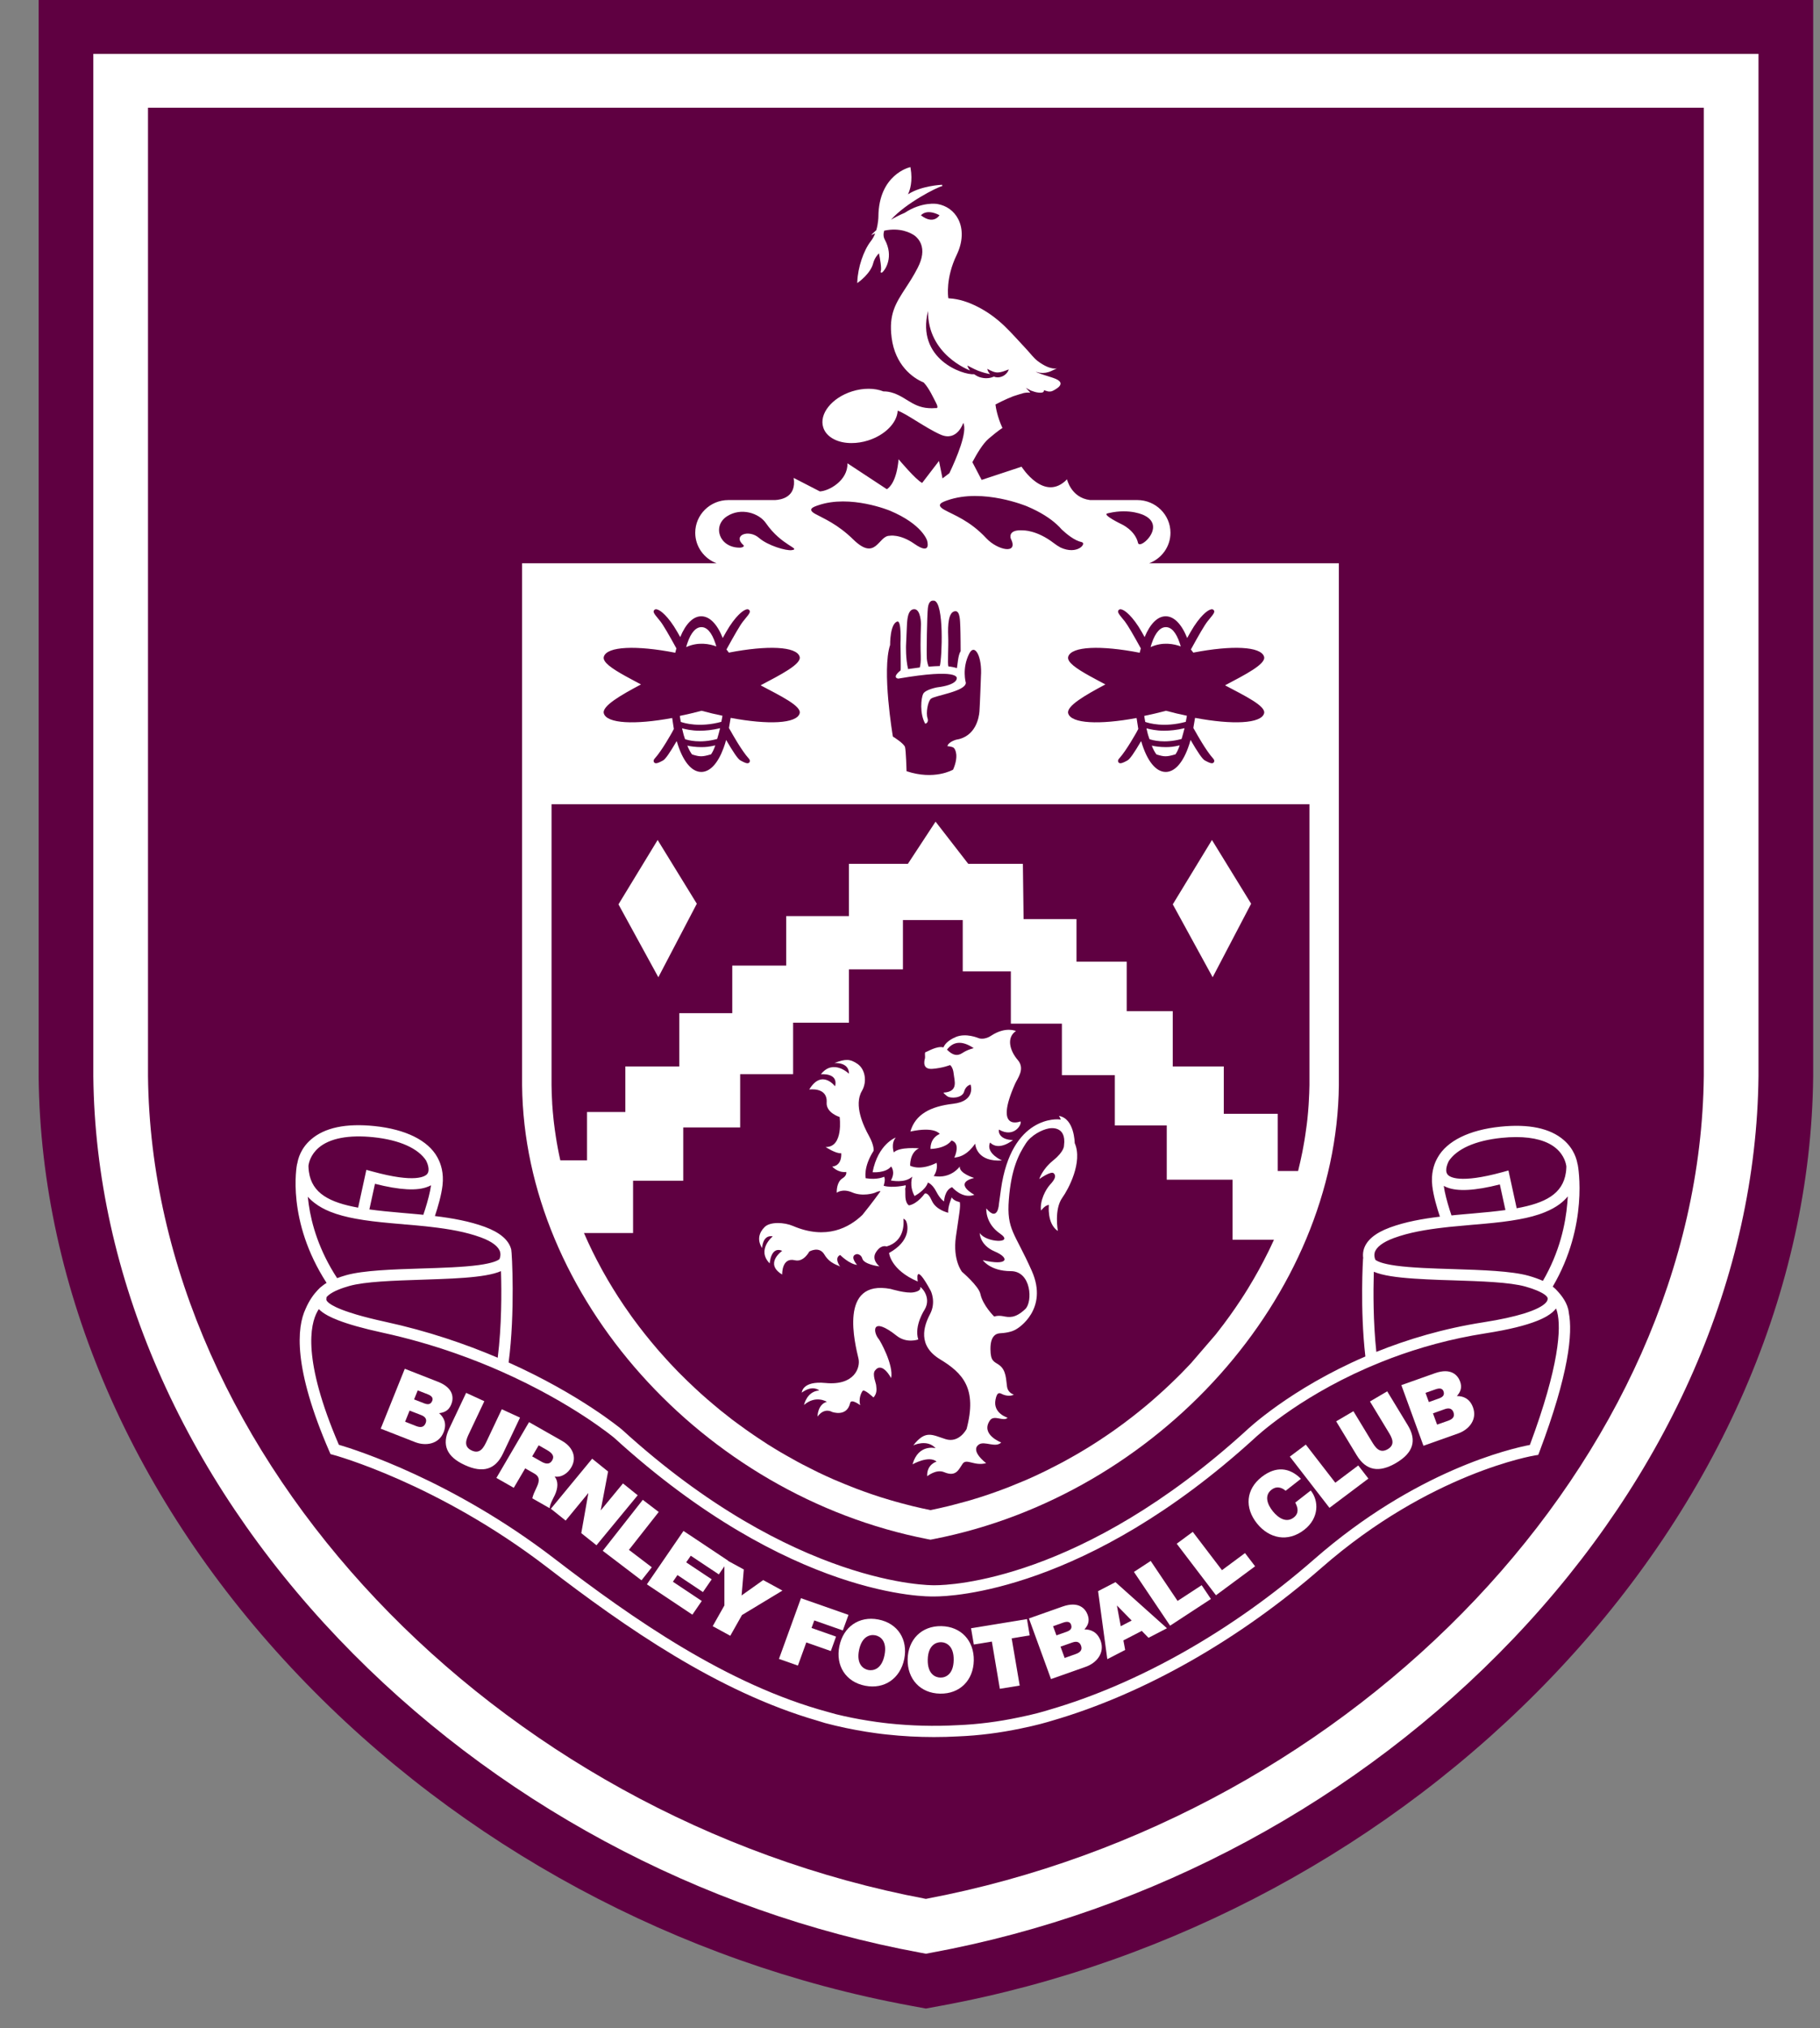 <svg width="44" height="49" viewBox="0 0 44 49" fill="none" xmlns="http://www.w3.org/2000/svg">
<rect x="0" y="0" width="44" height="49" fill="#808080" stroke="none"/>
<g clip-path="url(#clip0_3331_125)">
<path d="M22.021 48.461C16.397 47.427 11.141 44.594 7.222 40.485C3.221 36.291 0.988 31.153 0.934 26.018L0.934 0H43.835L43.835 26.011C43.78 31.151 41.547 36.291 37.547 40.485C33.627 44.594 28.371 47.427 22.748 48.461L22.384 48.528L22.021 48.461Z" fill="#5F0041"/>
<path d="M22.561 14.113H22.575C22.575 14.113 22.569 14.112 22.561 14.113Z" fill="white"/>
<path d="M2.256 1.302L2.256 26.005C2.307 30.812 4.412 35.639 8.185 39.594C11.914 43.503 16.914 46.198 22.263 47.181L22.384 47.204L22.506 47.181C27.855 46.198 32.854 43.503 36.583 39.594C40.356 35.639 42.462 30.812 42.513 25.998V1.302H2.256ZM41.191 25.991C41.093 35.187 32.843 43.901 22.384 45.879C11.925 43.901 3.675 35.187 3.578 25.998V2.603H41.191V25.991Z" fill="white"/>
<path d="M10.615 34.144C10.748 34.128 10.851 34.077 10.91 33.931C10.97 33.783 10.974 33.536 10.588 33.385L9.786 33.071L9.204 34.518L10.035 34.843C10.293 34.944 10.608 34.894 10.725 34.604C10.81 34.391 10.729 34.24 10.615 34.144ZM10.29 34.385C10.245 34.497 10.153 34.491 10.058 34.454L9.794 34.35L9.902 34.081L10.185 34.191C10.292 34.233 10.324 34.3 10.29 34.385ZM10.45 33.845C10.413 33.938 10.343 33.941 10.249 33.904L10.011 33.811L10.099 33.593L10.337 33.686C10.429 33.721 10.48 33.772 10.45 33.845Z" fill="white"/>
<path d="M11.709 33.855L11.269 33.653L10.859 34.519C10.673 34.91 10.8 35.197 11.236 35.397C11.673 35.598 11.976 35.508 12.161 35.117L12.572 34.251L12.131 34.049L11.767 34.818C11.698 34.962 11.613 35.142 11.405 35.046C11.191 34.948 11.276 34.768 11.345 34.624L11.709 33.855Z" fill="white"/>
<path d="M12.421 35.947L12.697 35.477L12.92 35.604C13.086 35.698 13.02 35.839 12.956 35.974C12.921 36.047 12.887 36.121 12.869 36.201L13.289 36.44C13.287 36.356 13.379 36.194 13.412 36.125C13.495 35.948 13.498 35.784 13.409 35.675C13.578 35.703 13.729 35.593 13.811 35.453C13.96 35.198 13.83 34.951 13.591 34.815L12.79 34.36L12.001 35.708L12.421 35.947ZM13.023 34.92L13.22 35.032C13.38 35.123 13.399 35.199 13.35 35.284C13.279 35.405 13.164 35.357 13.086 35.313L12.866 35.188L13.023 34.92Z" fill="white"/>
<path d="M13.675 36.739L14.219 36.078L14.223 36.081L14.053 37.042L14.42 37.335L15.417 36.127L15.061 35.841L14.527 36.488L14.524 36.485L14.701 35.553L14.316 35.244L13.318 36.453L13.675 36.739Z" fill="white"/>
<path d="M15.509 38.182L15.758 37.867L15.205 37.446L15.925 36.531L15.54 36.237L14.572 37.469L15.509 38.182Z" fill="white"/>
<path d="M16.739 39.012L16.966 38.681L16.268 38.216L16.378 38.055L16.994 38.466L17.206 38.158L16.589 37.748L16.7 37.588L17.378 38.039L17.513 37.843L17.513 38.789L17.23 39.29L17.655 39.522L17.938 39.021L18.916 38.43L18.451 38.176L17.929 38.547L17.982 37.92L17.602 37.713L17.605 37.709L16.524 36.989L15.639 38.279L16.739 39.012Z" fill="white"/>
<path d="M19.29 40.242L19.493 39.683L20.086 39.891L20.212 39.542L19.619 39.333L19.686 39.151L20.376 39.393L20.513 39.017L19.364 38.614L18.832 40.081L19.29 40.242Z" fill="white"/>
<path d="M20.292 39.776C20.198 40.243 20.446 40.638 20.916 40.729C21.386 40.821 21.767 40.548 21.861 40.082C21.954 39.615 21.707 39.22 21.236 39.129C20.766 39.037 20.385 39.31 20.292 39.776ZM20.768 39.869C20.837 39.529 21.039 39.486 21.16 39.51C21.281 39.533 21.452 39.649 21.384 39.989C21.316 40.329 21.114 40.372 20.992 40.349C20.871 40.325 20.7 40.209 20.768 39.869Z" fill="white"/>
<path d="M22.727 40.92C23.207 40.929 23.533 40.595 23.542 40.12C23.551 39.644 23.238 39.298 22.758 39.289C22.279 39.28 21.952 39.615 21.943 40.09C21.934 40.566 22.248 40.912 22.727 40.92ZM22.751 39.677C22.875 39.68 23.063 39.764 23.056 40.111C23.05 40.458 22.858 40.535 22.734 40.532C22.611 40.53 22.422 40.446 22.429 40.099C22.436 39.752 22.627 39.675 22.751 39.677Z" fill="white"/>
<path d="M23.979 39.662L24.172 40.803L24.652 40.725L24.458 39.584L24.894 39.512L24.828 39.119L23.476 39.34L23.543 39.733L23.979 39.662Z" fill="white"/>
<path d="M26.25 40.271C26.512 40.178 26.715 39.936 26.608 39.642C26.529 39.427 26.366 39.366 26.217 39.368C26.305 39.27 26.349 39.164 26.295 39.016C26.241 38.867 26.078 38.678 25.688 38.816L24.875 39.103L25.409 40.568L26.25 40.271ZM26.135 39.761C26.176 39.873 26.102 39.929 26.007 39.963L25.739 40.058L25.639 39.785L25.926 39.684C26.034 39.645 26.103 39.675 26.135 39.761ZM25.701 39.205C25.794 39.172 25.866 39.177 25.893 39.251C25.927 39.345 25.877 39.393 25.781 39.427L25.54 39.512L25.459 39.291L25.701 39.205Z" fill="white"/>
<path d="M27.202 39.864L27.159 39.634L27.603 39.404L27.766 39.571L28.212 39.34L26.967 38.226L26.547 38.444L26.77 40.087L27.202 39.864ZM27.006 38.794L27.359 39.154L27.095 39.291L27.003 38.796L27.006 38.794Z" fill="white"/>
<path d="M29.275 38.633L29.051 38.3L28.469 38.68L27.819 37.714L27.414 37.979L28.288 39.278L29.275 38.633Z" fill="white"/>
<path d="M30.343 37.843L30.099 37.524L29.542 37.937L28.836 37.011L28.448 37.298L29.397 38.543L30.343 37.843Z" fill="white"/>
<path d="M31.533 36.96C31.895 36.677 31.886 36.258 31.688 36.012L31.314 36.304C31.384 36.436 31.405 36.564 31.278 36.664C31.099 36.803 30.905 36.678 30.772 36.514C30.64 36.35 30.559 36.135 30.738 35.995C30.895 35.872 31.038 35.98 31.081 36.019L31.451 35.729C31.172 35.45 30.843 35.42 30.503 35.684C30.122 35.981 30.082 36.428 30.392 36.812C30.683 37.171 31.133 37.272 31.533 36.96Z" fill="white"/>
<path d="M33.082 35.724L32.837 35.407L32.282 35.824L31.569 34.903L31.183 35.193L32.141 36.431L33.082 35.724Z" fill="white"/>
<path d="M33.751 35.347C34.164 35.104 34.259 34.807 34.035 34.436L33.537 33.616L33.12 33.861L33.562 34.59C33.645 34.726 33.748 34.897 33.551 35.013C33.348 35.132 33.245 34.961 33.162 34.825L32.72 34.096L32.303 34.341L32.8 35.161C33.025 35.532 33.338 35.59 33.751 35.347Z" fill="white"/>
<path d="M35.254 34.633C35.516 34.54 35.718 34.297 35.611 34.004C35.533 33.788 35.37 33.728 35.221 33.73C35.309 33.631 35.353 33.526 35.299 33.378C35.244 33.228 35.082 33.04 34.691 33.178L33.879 33.466L34.413 34.931L35.254 34.633ZM35.139 34.123C35.18 34.236 35.106 34.292 35.011 34.326L34.743 34.42L34.643 34.148L34.93 34.046C35.038 34.008 35.107 34.036 35.139 34.123ZM34.704 33.568C34.798 33.535 34.87 33.539 34.897 33.613C34.931 33.708 34.88 33.755 34.785 33.789L34.544 33.875L34.463 33.653L34.704 33.568Z" fill="white"/>
<path d="M37.644 31.184C37.618 31.154 37.588 31.125 37.554 31.098C37.545 31.09 37.539 31.085 37.539 31.085C38.409 29.602 38.155 28.199 38.142 28.132L38.139 28.133C38.121 28.018 38.056 27.761 37.804 27.544C37.475 27.259 36.959 27.151 36.272 27.222C35.516 27.3 34.981 27.567 34.756 27.968C34.755 27.97 34.754 27.971 34.754 27.973C34.747 27.984 34.739 28 34.731 28.015C34.67 28.133 34.591 28.353 34.627 28.656C34.654 28.889 34.737 29.175 34.811 29.396C34.386 29.447 33.972 29.522 33.602 29.658C33.236 29.793 33.021 29.978 32.965 30.207C32.948 30.277 32.948 30.343 32.957 30.403L32.953 30.403C32.952 30.416 32.876 31.621 33.009 32.774C31.185 33.559 30.155 34.54 30.142 34.552C26.15 38.19 22.974 38.301 22.606 38.301C22.605 38.301 22.604 38.301 22.602 38.301L22.568 38.301C22.538 38.3 19.21 38.344 15.033 34.537C15.018 34.525 14.025 33.694 12.296 32.919C12.456 31.721 12.377 30.262 12.36 30.192C12.304 29.963 12.089 29.778 11.723 29.643C11.352 29.507 10.939 29.432 10.514 29.381C10.588 29.16 10.671 28.874 10.698 28.641C10.734 28.338 10.655 28.119 10.594 28C10.586 27.984 10.578 27.968 10.571 27.956C10.571 27.956 10.57 27.955 10.57 27.954C10.345 27.553 9.809 27.285 9.053 27.207C8.366 27.136 7.85 27.244 7.521 27.529C7.27 27.745 7.204 28.001 7.187 28.116L7.183 28.116C7.17 28.179 6.923 29.494 7.896 30.997C7.896 30.997 7.876 31.007 7.844 31.029C7.831 31.038 7.815 31.05 7.799 31.063C7.754 31.096 7.715 31.13 7.684 31.166C7.589 31.265 7.478 31.412 7.388 31.623C7.178 32.069 7.08 33.037 7.964 35.072L7.991 35.133L8.055 35.15C8.08 35.156 10.585 35.837 13.232 37.87C15.113 39.315 17.353 40.877 19.757 41.572L19.945 41.63C20.272 41.717 20.61 41.788 20.949 41.842L21.181 41.876L21.195 41.878C21.236 41.884 21.278 41.889 21.328 41.895C21.367 41.9 21.407 41.904 21.446 41.908C21.819 41.949 22.198 41.969 22.579 41.969C22.773 41.969 22.968 41.964 23.163 41.953C23.664 41.933 24.177 41.868 24.688 41.76C25.059 41.685 25.32 41.609 25.44 41.572C27.647 40.931 29.96 39.619 31.953 37.876C34.578 35.581 37.084 35.169 37.109 35.164L37.188 35.152L37.217 35.078C37.931 33.184 38.025 32.213 37.927 31.715C37.907 31.495 37.752 31.297 37.644 31.184ZM35.019 28.062C35.213 27.761 35.664 27.557 36.301 27.492C36.425 27.479 36.542 27.473 36.654 27.473C37.077 27.473 37.407 27.564 37.618 27.743C37.825 27.919 37.861 28.125 37.868 28.183C37.867 28.223 37.865 28.261 37.861 28.298C37.859 28.309 37.858 28.321 37.856 28.332C37.781 28.847 37.357 29.068 36.667 29.193L36.468 28.28L36.327 28.319C35.279 28.606 35.044 28.437 34.997 28.378C34.91 28.27 35.02 28.065 35.021 28.063L35.019 28.062ZM34.978 28.687C35.236 28.792 35.658 28.77 36.26 28.617L36.395 29.236C36.159 29.268 35.899 29.294 35.616 29.318C35.605 29.319 35.594 29.32 35.583 29.321C35.525 29.326 35.468 29.331 35.41 29.336C35.34 29.342 35.27 29.349 35.199 29.355C35.163 29.359 35.127 29.362 35.091 29.366C35.077 29.324 35.062 29.279 35.047 29.233C35.017 29.138 34.987 29.035 34.961 28.932C34.936 28.835 34.916 28.739 34.904 28.652C34.926 28.665 34.953 28.676 34.978 28.687ZM33.233 30.269C33.267 30.136 33.428 30.012 33.699 29.912C34.06 29.779 34.475 29.708 34.903 29.659C34.95 29.653 34.997 29.648 35.044 29.643C35.206 29.627 35.369 29.612 35.531 29.598C35.539 29.597 35.547 29.597 35.554 29.596C35.572 29.595 35.589 29.593 35.607 29.591C35.644 29.588 35.682 29.585 35.72 29.582C35.779 29.577 35.838 29.571 35.897 29.566C36.182 29.54 36.463 29.509 36.726 29.46C36.952 29.419 37.164 29.364 37.351 29.287C37.486 29.232 37.609 29.166 37.715 29.086C37.785 29.032 37.848 28.973 37.903 28.906C37.9 28.956 37.896 29.009 37.892 29.063C37.849 29.575 37.705 30.253 37.301 30.947C37.202 30.903 37.088 30.862 36.955 30.824C36.539 30.708 35.825 30.685 35.136 30.663C34.639 30.648 34.124 30.631 33.75 30.58C33.411 30.533 33.292 30.472 33.25 30.437C33.231 30.389 33.218 30.33 33.233 30.269ZM33.212 30.774C33.213 30.758 33.213 30.741 33.214 30.727C33.425 30.817 33.758 30.864 34.192 30.893C34.387 30.907 34.603 30.916 34.837 30.925C34.931 30.928 35.027 30.931 35.127 30.934C35.8 30.956 36.496 30.978 36.879 31.085C36.991 31.116 37.081 31.148 37.155 31.179C37.203 31.2 37.245 31.22 37.28 31.239C37.423 31.318 37.416 31.371 37.416 31.371C37.422 31.438 37.354 31.518 37.188 31.602C37.1 31.647 36.984 31.692 36.837 31.738C36.6 31.81 36.284 31.882 35.868 31.947C34.89 32.099 34.022 32.362 33.274 32.663C33.196 31.934 33.2 31.195 33.212 30.774ZM10.421 28.637C10.409 28.724 10.389 28.82 10.364 28.917C10.338 29.02 10.308 29.123 10.278 29.218C10.263 29.264 10.248 29.309 10.234 29.351C10.198 29.347 10.162 29.344 10.126 29.34C10.056 29.334 9.985 29.327 9.915 29.321C9.858 29.316 9.8 29.311 9.742 29.306C9.731 29.305 9.72 29.304 9.709 29.303C9.426 29.279 9.166 29.253 8.93 29.221L9.065 28.602C9.667 28.755 10.089 28.777 10.347 28.671C10.373 28.661 10.399 28.65 10.421 28.637ZM7.707 27.728C7.974 27.502 8.429 27.415 9.024 27.476C9.662 27.542 10.113 27.746 10.306 28.047L10.304 28.048C10.328 28.091 10.404 28.269 10.329 28.363C10.282 28.422 10.047 28.592 8.998 28.303L8.857 28.265L8.658 29.178C7.967 29.053 7.543 28.832 7.469 28.316C7.467 28.304 7.466 28.292 7.464 28.279C7.46 28.244 7.458 28.206 7.457 28.168C7.464 28.11 7.5 27.904 7.707 27.728ZM7.463 29.095C7.455 29.032 7.447 28.971 7.441 28.914C7.491 28.971 7.548 29.022 7.609 29.068C7.717 29.151 7.842 29.219 7.98 29.275C8.166 29.35 8.376 29.404 8.599 29.445C8.862 29.494 9.143 29.525 9.428 29.551C9.487 29.556 9.546 29.561 9.605 29.567C9.643 29.57 9.681 29.573 9.719 29.576C9.736 29.578 9.753 29.579 9.77 29.581L9.791 29.585C9.792 29.585 9.794 29.584 9.794 29.583C9.956 29.597 10.119 29.611 10.281 29.628C10.328 29.633 10.375 29.638 10.422 29.644C10.85 29.693 11.265 29.764 11.626 29.897C11.897 29.997 12.058 30.12 12.092 30.254C12.107 30.315 12.094 30.374 12.075 30.422C12.033 30.457 11.914 30.518 11.575 30.565C11.201 30.616 10.687 30.633 10.189 30.648C9.5 30.67 8.787 30.693 8.371 30.809C8.29 30.832 8.218 30.856 8.15 30.881C7.714 30.213 7.532 29.581 7.463 29.095ZM7.89 31.401L7.894 31.341C7.921 31.308 7.968 31.267 8.049 31.222C8.084 31.203 8.126 31.182 8.176 31.162C8.215 31.145 8.26 31.129 8.309 31.112C8.351 31.098 8.396 31.084 8.446 31.07C8.829 30.963 9.525 30.941 10.198 30.919C10.346 30.915 10.488 30.91 10.623 30.904C10.843 30.896 11.046 30.886 11.229 30.872C11.617 30.842 11.916 30.796 12.111 30.712C12.112 30.727 12.112 30.743 12.113 30.759C12.126 31.211 12.13 32.026 12.033 32.804C11.256 32.473 10.346 32.16 9.319 31.937C9.032 31.874 8.803 31.816 8.62 31.762C8.555 31.743 8.496 31.724 8.442 31.706C7.891 31.524 7.89 31.408 7.89 31.401ZM36.986 34.911C36.524 34.999 34.225 35.527 31.77 37.674C29.807 39.39 27.531 40.682 25.359 41.312C25.242 41.349 24.991 41.422 24.632 41.494C24.135 41.599 23.637 41.663 23.15 41.682C22.588 41.713 22.024 41.698 21.475 41.639C21.437 41.635 21.399 41.63 21.354 41.625C21.313 41.62 21.272 41.615 21.232 41.609L21.219 41.608L20.993 41.574C20.73 41.533 20.467 41.48 20.21 41.417L20.207 41.416L20.02 41.364C17.591 40.71 15.311 39.123 13.401 37.656C10.947 35.772 8.608 35.029 8.192 34.907C7.31 32.853 7.496 32.002 7.675 31.683C7.686 31.663 7.697 31.645 7.708 31.629C7.756 31.68 7.827 31.733 7.929 31.788C7.995 31.823 8.075 31.86 8.171 31.897C8.417 31.993 8.766 32.094 9.259 32.201C9.884 32.337 10.464 32.507 10.997 32.693C11.21 32.768 11.415 32.844 11.612 32.923C11.788 32.993 11.957 33.065 12.12 33.137C13.846 33.901 14.837 34.73 14.849 34.739C19.112 38.624 22.437 38.577 22.572 38.572H22.602C22.604 38.572 22.605 38.572 22.606 38.572C22.985 38.572 26.26 38.459 30.332 34.748C30.346 34.735 31.318 33.81 33.045 33.053C33.089 33.034 33.133 33.015 33.177 32.997C33.325 32.934 33.479 32.872 33.638 32.812C34.307 32.562 35.067 32.346 35.911 32.215C36.492 32.124 36.887 32.022 37.156 31.915C37.253 31.877 37.333 31.838 37.399 31.799C37.503 31.737 37.573 31.675 37.618 31.614C37.629 31.639 37.638 31.669 37.647 31.703C37.745 32.083 37.698 33.001 36.986 34.911Z" fill="white"/>
<path d="M22.355 31.639C22.539 31.327 22.231 31.054 22.247 31.104C22.275 31.197 22.089 31.223 22.089 31.223C21.911 31.258 21.532 31.142 21.532 31.142C20.262 30.902 20.675 32.481 20.755 32.828C20.803 33.037 20.663 33.483 19.954 33.414C19.391 33.359 19.384 33.647 19.384 33.647C19.651 33.449 19.805 33.595 19.805 33.595C19.503 33.618 19.438 33.945 19.438 33.945C19.724 33.697 19.989 33.869 19.989 33.869C19.764 33.934 19.764 34.226 19.764 34.226C19.933 33.998 20.114 34.113 20.114 34.113C20.114 34.113 20.473 34.248 20.553 33.898C20.579 33.784 20.796 33.951 20.796 33.951C20.755 33.799 20.814 33.659 20.855 33.606C20.897 33.554 21.116 33.764 21.116 33.764C21.223 33.653 21.182 33.519 21.182 33.472C21.182 33.425 21.082 33.21 21.152 33.116C21.328 32.879 21.544 33.297 21.544 33.297C21.609 32.976 21.274 32.388 21.248 32.358C21.104 32.192 21.056 31.781 21.68 32.275C21.921 32.465 22.2 32.363 22.2 32.363C22.093 32.031 22.355 31.639 22.355 31.639Z" fill="white"/>
<path d="M21.543 28.183C21.543 28.183 21.658 28.312 21.538 28.521C21.538 28.521 21.878 28.597 22.057 28.427C22.057 28.427 21.972 28.643 22.11 28.897C22.11 28.897 22.371 28.762 22.433 28.572C22.433 28.572 22.537 28.6 22.637 28.793C22.737 28.986 22.824 29.026 22.824 29.026C22.824 29.026 22.832 28.752 23.018 28.683C23.018 28.683 23.263 28.979 23.557 28.867C23.557 28.867 23.028 28.592 23.55 28.46C23.55 28.46 23.187 28.352 23.203 28.184C23.203 28.184 22.995 28.49 22.573 28.414C22.573 28.414 22.682 28.274 22.642 28.095C22.642 28.095 22.284 28.294 22.003 28.165C22.003 28.165 21.989 27.849 22.216 27.745C22.216 27.745 21.742 27.702 21.609 27.844C21.609 27.844 21.532 27.636 21.655 27.484C21.655 27.484 21.228 27.638 21.095 28.322C21.095 28.322 21.41 28.35 21.543 28.183Z" fill="white"/>
<path d="M18.683 29.871C18.683 29.871 18.283 30.195 18.608 30.525C18.608 30.525 18.634 30.102 18.911 30.221C18.911 30.221 18.467 30.529 18.91 30.794C18.91 30.794 18.894 30.371 19.217 30.449C19.431 30.501 19.565 30.239 19.565 30.239C19.565 30.239 19.804 30.098 19.929 30.309C20.066 30.543 20.281 30.57 20.312 30.604C20.312 30.604 20.153 30.395 20.312 30.322C20.312 30.322 20.53 30.541 20.72 30.561C20.72 30.561 20.521 30.341 20.714 30.3C20.714 30.3 20.816 30.297 20.848 30.41C20.884 30.543 21.225 30.596 21.262 30.597C21.262 30.597 21.054 30.439 21.18 30.251C21.184 30.245 21.188 30.239 21.192 30.233C21.311 30.062 21.434 30.116 21.434 30.116C21.872 29.988 21.853 29.557 21.84 29.444C21.855 29.451 21.891 29.471 21.904 29.498C21.964 29.63 22.005 29.989 21.494 30.273C21.494 30.273 21.527 30.681 22.188 30.963C22.188 30.963 22.093 30.436 22.501 31.187C22.501 31.187 22.638 31.457 22.485 31.749C22.331 32.041 22.178 32.51 22.728 32.843C23.278 33.177 23.628 33.547 23.368 34.526C23.368 34.526 23.189 34.875 22.86 34.771C22.532 34.667 22.376 34.543 22.079 34.922C22.079 34.922 22.413 34.761 22.619 34.99C22.619 34.99 22.204 34.875 22.061 35.38C22.061 35.38 22.453 35.156 22.643 35.313C22.643 35.313 22.4 35.38 22.416 35.667C22.416 35.667 22.633 35.488 22.825 35.569C23.118 35.693 23.178 35.5 23.273 35.365C23.368 35.229 23.555 35.429 23.841 35.351C23.841 35.351 23.438 35.051 23.67 34.898C23.804 34.81 24.074 34.99 24.205 34.851C24.205 34.851 23.697 34.661 23.932 34.319C24.034 34.171 24.261 34.358 24.36 34.253C24.36 34.253 24.002 34.15 24.067 33.818C24.107 33.611 24.173 33.656 24.236 33.687C24.3 33.718 24.432 33.745 24.511 33.693C24.511 33.693 24.373 33.666 24.346 33.504C24.32 33.343 24.333 33.099 24.147 32.974C24.026 32.892 23.948 32.889 23.945 32.598C23.942 32.267 24.088 32.218 24.178 32.213C24.268 32.208 24.467 32.191 24.596 32.098C24.596 32.098 25.358 31.64 24.945 30.707C24.532 29.775 24.332 29.718 24.39 28.978C24.448 28.238 24.627 27.893 24.799 27.628C24.925 27.432 25.183 27.295 25.358 27.264C25.358 27.264 25.792 27.17 25.723 27.68C25.723 27.68 25.734 27.816 25.464 28.035C25.194 28.253 25.125 28.488 25.125 28.488C25.125 28.488 25.405 28.285 25.474 28.347C25.543 28.41 25.501 28.498 25.39 28.618C25.279 28.738 25.136 29.009 25.167 29.249C25.167 29.249 25.268 29.113 25.358 29.113C25.358 29.113 25.304 29.564 25.575 29.742C25.575 29.742 25.478 29.223 25.683 28.937C25.827 28.737 26.183 28.076 25.982 27.618C25.982 27.618 25.977 27.024 25.601 26.962C25.601 26.962 25.67 27.066 25.628 27.05C25.585 27.034 24.45 26.941 24.198 28.741C24.184 28.84 24.151 29.082 24.151 29.082C24.151 29.082 24.131 29.541 23.845 29.197C23.845 29.197 23.813 29.556 24.178 29.806C24.543 30.056 23.829 30.025 23.686 29.79C23.686 29.79 23.681 30.082 24.051 30.238C24.421 30.395 24.374 30.593 23.76 30.447C23.76 30.447 23.94 30.712 24.437 30.712C24.935 30.712 24.971 31.455 24.786 31.629C24.54 31.862 24.39 31.827 24.252 31.801C24.114 31.775 24.036 31.81 24.036 31.81C24.036 31.81 23.76 31.54 23.702 31.264C23.662 31.073 23.257 30.728 23.257 30.728C23.257 30.728 23.03 30.447 23.109 29.884C23.189 29.322 23.226 29.155 23.204 29.045C23.204 29.045 23.062 29.02 23.009 28.931C23.009 28.931 22.908 29.16 22.924 29.301C22.924 29.301 22.628 29.238 22.527 29.009C22.427 28.78 22.352 28.842 22.352 28.842C22.352 28.842 22.188 29.082 21.977 29.123C21.977 29.123 21.883 29.087 21.887 28.858C21.888 28.792 21.887 28.747 21.884 28.715C21.895 28.692 21.899 28.666 21.895 28.637C21.895 28.637 21.575 28.712 21.363 28.649C21.363 28.649 21.416 28.498 21.374 28.431C21.374 28.431 21.215 28.514 20.929 28.467C20.929 28.467 20.866 28.201 21.12 27.805C21.12 27.805 21.141 27.686 21.009 27.446C20.876 27.206 20.636 26.702 20.837 26.359C20.97 26.132 20.914 25.832 20.734 25.707C20.555 25.582 20.436 25.58 20.171 25.685C20.171 25.685 20.525 25.651 20.525 25.943C20.525 25.943 20.147 25.571 19.845 25.956C19.845 25.956 20.273 25.91 20.189 26.247C20.189 26.247 19.869 25.819 19.564 26.324C19.564 26.324 20.011 26.257 19.985 26.637C19.968 26.889 20.299 26.988 20.299 26.988C20.299 26.988 20.399 27.723 19.96 27.713C19.96 27.713 20.209 27.878 20.337 27.863C20.337 27.863 20.37 28.159 20.12 28.186C20.12 28.186 20.253 28.34 20.458 28.316C20.458 28.316 20.483 28.4 20.367 28.47C20.229 28.555 20.225 28.776 20.23 28.818C20.23 28.818 20.363 28.707 20.606 28.811C20.85 28.915 21.136 28.832 21.178 28.806C21.178 28.806 21.249 28.771 21.287 28.782C21.27 28.806 21.227 28.865 21.168 28.943L21.168 28.943C21.168 28.943 21.168 28.944 21.168 28.944C21.082 29.059 20.964 29.213 20.851 29.352C20.535 29.657 19.979 29.966 19.17 29.62C18.962 29.531 18.621 29.513 18.487 29.645C18.352 29.777 18.297 29.959 18.425 30.154C18.425 30.154 18.431 29.828 18.683 29.871Z" fill="white"/>
<path d="M22.718 27.397C22.471 27.509 22.497 27.76 22.497 27.76C22.895 27.742 23.002 27.555 23.002 27.555C23.224 27.621 23.092 27.925 23.073 27.966C23.07 27.969 23.069 27.971 23.069 27.971C23.069 27.971 23.069 27.971 23.071 27.97C23.071 27.971 23.07 27.971 23.07 27.971C23.093 27.968 23.114 27.964 23.134 27.959C23.217 27.946 23.4 27.888 23.569 27.639C23.571 27.638 23.574 27.638 23.576 27.637C23.581 27.698 23.639 28.077 24.224 28.038C24.224 28.038 23.845 27.875 23.927 27.628C23.93 27.62 23.933 27.612 23.936 27.605C24.155 27.825 24.489 27.544 24.489 27.544C24.185 27.541 24.13 27.366 24.151 27.292C24.52 27.507 24.716 27.154 24.671 27.094C24.671 27.094 24.018 27.36 24.542 26.182C24.6 26.052 24.79 25.824 24.605 25.61C24.419 25.395 24.321 25.073 24.561 24.911C24.561 24.911 24.315 24.792 23.961 25.024C23.785 25.14 23.653 25.081 23.653 25.081C23.653 25.081 23.353 24.95 23.105 25.056C22.897 25.145 22.831 25.25 22.809 25.306C22.651 25.262 22.413 25.415 22.381 25.419C22.343 25.425 22.375 25.522 22.359 25.581C22.343 25.64 22.297 25.846 22.548 25.824C22.799 25.803 22.968 25.733 22.968 25.733C22.968 25.733 23.039 25.776 23.056 25.943C23.072 26.109 23.181 26.378 22.81 26.399C22.81 26.399 22.805 26.411 22.893 26.481C22.98 26.55 23.263 26.533 23.307 26.378C23.35 26.222 23.465 26.206 23.465 26.206C23.465 26.206 23.601 26.603 23.045 26.668C22.488 26.732 22.129 26.926 22.009 27.339C22.606 27.21 22.718 27.397 22.718 27.397ZM23.268 25.441C23.147 25.521 23.035 25.503 22.895 25.361C22.895 25.36 22.895 25.36 22.895 25.36C23.031 25.177 23.241 25.121 23.541 25.325C23.541 25.325 23.396 25.356 23.268 25.441Z" fill="white"/>
<path d="M16.846 21.835L15.899 20.295L14.952 21.85L15.916 23.611L16.846 21.835Z" fill="white"/>
<path d="M30.247 21.835L29.3 20.295L28.353 21.85L29.317 23.611L30.247 21.835Z" fill="white"/>
<path d="M22.426 37.187L22.495 37.2L22.564 37.187C28.01 36.127 32.317 31.31 32.368 26.218V13.609H27.782C28.083 13.495 28.297 13.208 28.297 12.872C28.297 12.436 27.938 12.082 27.495 12.082H26.354C25.895 12.027 25.796 11.581 25.796 11.581C25.245 12.149 24.697 11.276 24.697 11.276L23.732 11.595L23.508 11.167C23.621 10.953 23.766 10.714 23.901 10.599C24.154 10.384 24.235 10.341 24.235 10.341C24.111 10.073 24.075 9.846 24.066 9.773C24.096 9.757 24.292 9.653 24.496 9.574C24.592 9.542 24.682 9.515 24.75 9.496C24.793 9.488 24.832 9.483 24.865 9.485L24.909 9.488L24.802 9.37C24.825 9.383 24.9 9.426 24.924 9.437C24.984 9.459 25.046 9.481 25.111 9.486C25.166 9.491 25.249 9.492 25.236 9.427C25.26 9.433 25.316 9.454 25.341 9.458C25.375 9.461 25.413 9.462 25.449 9.444C25.48 9.429 25.509 9.413 25.537 9.394C25.566 9.375 25.594 9.355 25.617 9.326C25.628 9.311 25.638 9.293 25.639 9.271C25.64 9.248 25.629 9.228 25.616 9.214C25.562 9.161 25.496 9.144 25.434 9.121L25.245 9.061C25.195 9.045 25.146 9.028 25.098 9.009C24.964 8.955 25.108 9.004 25.15 9.008C25.195 9.013 25.238 9.012 25.282 9.005C25.327 8.996 25.37 8.985 25.413 8.965L25.555 8.899C25.555 8.899 25.398 8.955 25.093 8.728C24.989 8.65 24.912 8.541 24.823 8.446C24.643 8.256 24.474 8.059 24.281 7.874C24.089 7.691 23.872 7.531 23.633 7.411C23.421 7.303 23.189 7.222 22.951 7.209C22.942 7.207 22.933 7.206 22.927 7.205C22.921 7.171 22.857 6.722 23.128 6.16C23.278 5.851 23.291 5.534 23.164 5.291C23.062 5.096 22.885 4.968 22.664 4.929C22.648 4.926 22.287 4.868 21.872 5.142C21.747 5.195 21.636 5.252 21.54 5.309C21.891 4.913 22.649 4.523 22.781 4.496L22.777 4.464C22.755 4.465 22.27 4.488 21.951 4.695C22 4.594 22.07 4.38 22.013 4.055L22.01 4.038L21.993 4.042C21.986 4.043 21.243 4.219 21.236 5.236C21.236 5.238 21.235 5.392 21.184 5.563C21.102 5.633 21.06 5.681 21.06 5.681C21.093 5.665 21.126 5.651 21.158 5.639C21.133 5.704 21.099 5.768 21.055 5.824C20.877 6.051 20.739 6.465 20.726 6.806L20.725 6.84L20.752 6.82C20.764 6.811 21.047 6.608 21.109 6.364C21.14 6.242 21.213 6.156 21.249 6.12C21.275 6.242 21.319 6.492 21.293 6.553C21.285 6.571 21.291 6.58 21.297 6.585C21.312 6.595 21.329 6.58 21.336 6.575C21.401 6.519 21.615 6.206 21.391 5.79C21.356 5.726 21.352 5.653 21.376 5.573C21.761 5.491 22.018 5.624 22.12 5.698C22.174 5.743 22.23 5.805 22.264 5.89C22.328 6.051 22.302 6.246 22.186 6.471C22.087 6.665 21.984 6.822 21.893 6.961C21.655 7.327 21.483 7.59 21.556 8.159C21.64 8.821 22.064 9.132 22.332 9.242C22.469 9.39 22.567 9.617 22.627 9.729C22.712 9.887 22.622 9.859 22.622 9.859C22.116 9.901 21.965 9.627 21.611 9.501C21.512 9.466 21.428 9.455 21.359 9.457C21.146 9.373 20.87 9.371 20.602 9.455C20.111 9.609 19.797 10.001 19.903 10.328C19.941 10.448 20.031 10.546 20.163 10.613C20.283 10.675 20.429 10.705 20.586 10.705C20.715 10.705 20.851 10.685 20.984 10.643C21.4 10.512 21.688 10.212 21.702 9.924C21.88 9.972 22.38 10.343 22.74 10.501C23.142 10.678 23.288 10.217 23.288 10.217C23.396 10.431 23.127 11.064 22.952 11.433L22.786 11.559L22.701 11.137L22.294 11.668C22.145 11.599 21.724 11.096 21.724 11.096C21.677 11.624 21.507 11.779 21.44 11.82L20.488 11.194C20.5 11.609 20.041 11.864 19.821 11.873L19.188 11.547C19.26 12.014 18.881 12.075 18.74 12.082H17.609C17.167 12.082 16.808 12.436 16.808 12.872C16.808 13.208 17.022 13.495 17.323 13.609H12.622V26.221C12.673 31.31 16.98 36.127 22.426 37.187ZM26.77 12.405C26.783 12.402 26.796 12.399 26.808 12.396C27.331 12.276 27.664 12.452 27.664 12.452C27.837 12.536 27.887 12.653 27.875 12.767C27.849 13.008 27.54 13.236 27.513 13.118C27.442 12.811 27.115 12.666 27.115 12.666C27.115 12.666 26.641 12.438 26.77 12.405ZM27.553 15.771C27.561 15.735 27.57 15.7 27.58 15.665C27.406 15.349 27.265 15.105 27.193 15.013C27.177 14.993 27.159 14.972 27.142 14.951C27.046 14.833 27.006 14.784 27.044 14.74C27.079 14.699 27.138 14.731 27.177 14.753C27.186 14.758 27.373 14.864 27.606 15.274C27.623 15.304 27.646 15.345 27.672 15.393C27.807 15.068 27.986 14.89 28.182 14.89C28.382 14.89 28.565 15.076 28.701 15.415C28.733 15.357 28.76 15.309 28.78 15.274C29.013 14.864 29.2 14.758 29.209 14.753C29.248 14.731 29.307 14.699 29.342 14.74C29.38 14.784 29.34 14.833 29.243 14.951C29.226 14.972 29.209 14.993 29.193 15.013C29.118 15.107 28.972 15.362 28.791 15.692C28.818 15.728 28.822 15.732 28.849 15.768C29.778 15.588 30.486 15.615 30.56 15.867C30.612 16.044 30.099 16.302 29.622 16.555C29.62 16.557 29.62 16.56 29.622 16.561C30.099 16.814 30.612 17.06 30.56 17.237C30.488 17.484 29.801 17.515 28.895 17.345C28.893 17.344 28.892 17.345 28.891 17.347L28.857 17.545C28.857 17.547 28.851 17.59 28.851 17.59C28.851 17.59 28.906 17.686 28.907 17.687C28.909 17.691 29.155 18.137 29.329 18.327C29.373 18.376 29.352 18.41 29.344 18.42C29.332 18.434 29.318 18.441 29.298 18.441C29.262 18.441 29.209 18.417 29.128 18.373C29.068 18.341 28.952 18.169 28.783 17.878C28.764 17.947 28.743 18.013 28.72 18.075C28.583 18.446 28.392 18.651 28.182 18.651C27.94 18.651 27.727 18.378 27.592 17.917C27.59 17.912 27.583 17.912 27.581 17.916C27.424 18.184 27.315 18.343 27.257 18.373C27.176 18.417 27.124 18.441 27.087 18.441C27.068 18.441 27.053 18.434 27.041 18.42C27.034 18.41 27.012 18.376 27.056 18.327C27.23 18.137 27.477 17.691 27.48 17.686C27.481 17.684 27.495 17.658 27.519 17.612C27.518 17.608 27.485 17.401 27.478 17.349C27.478 17.348 27.477 17.347 27.475 17.348C26.576 17.515 25.897 17.483 25.825 17.237C25.773 17.06 26.243 16.792 26.719 16.539C26.721 16.538 26.721 16.535 26.719 16.534C26.588 16.464 26.458 16.396 26.339 16.33C26.024 16.155 25.788 15.995 25.825 15.867C25.899 15.614 26.616 15.588 27.553 15.771ZM22.265 5.203C22.265 5.203 22.389 5.032 22.713 5.199C22.713 5.199 22.576 5.442 22.265 5.203ZM22.436 7.513L22.436 7.513C22.424 8.567 23.429 8.942 23.452 8.952C23.423 8.916 23.399 8.876 23.387 8.831C23.51 8.896 23.613 8.95 23.725 8.985C23.78 9.004 23.837 9.019 23.897 9.031C23.91 9.033 23.923 9.035 23.936 9.038C23.901 9.002 23.877 8.96 23.869 8.912C23.967 8.965 24.046 9.002 24.123 8.999C24.162 8.998 24.202 8.99 24.246 8.977L24.314 8.953C24.337 8.944 24.361 8.934 24.39 8.927C24.38 8.953 24.366 8.976 24.351 8.999C24.332 9.02 24.315 9.042 24.291 9.059C24.246 9.094 24.187 9.116 24.123 9.118C24.09 9.118 24.057 9.111 24.027 9.099C23.985 9.118 23.94 9.131 23.893 9.135C23.822 9.144 23.75 9.133 23.682 9.112C23.634 9.095 23.591 9.071 23.55 9.042C23.276 9.064 22.146 8.678 22.436 7.513ZM22.905 12.088C23.767 11.786 24.831 12.234 24.831 12.234C25.169 12.377 25.394 12.531 25.542 12.665C25.542 12.665 25.542 12.665 25.542 12.665C25.542 12.665 25.543 12.665 25.543 12.666C25.592 12.71 25.633 12.752 25.666 12.791C25.788 12.906 25.979 13.062 26.15 13.098C26.28 13.126 26.046 13.42 25.633 13.226C25.633 13.226 25.632 13.225 25.63 13.223C25.587 13.201 25.537 13.168 25.476 13.122C25.058 12.801 24.732 12.815 24.732 12.815C24.354 12.787 24.435 13.008 24.435 13.008C24.639 13.412 24.113 13.291 23.848 13.008C23.445 12.575 23.06 12.446 22.833 12.319C22.605 12.192 22.783 12.131 22.905 12.088ZM23.057 18.068C23.098 18.102 23.184 18.27 23.042 18.595C23.041 18.596 23.041 18.596 23.041 18.596C23.029 18.603 22.587 18.856 21.919 18.634C21.918 18.634 21.917 18.633 21.917 18.632C21.916 18.605 21.903 18.14 21.88 18.051C21.856 17.963 21.598 17.803 21.586 17.796C21.586 17.796 21.586 17.796 21.586 17.795C21.581 17.765 21.316 16.196 21.519 15.583C21.519 15.582 21.519 15.583 21.519 15.582C21.519 15.577 21.514 15.065 21.695 15.017C21.798 14.991 21.77 15.545 21.77 15.547C21.77 15.547 21.77 15.547 21.77 15.547C21.77 15.548 21.782 16.181 21.773 16.196C21.773 16.197 21.773 16.197 21.773 16.197C21.547 16.38 21.716 16.396 21.716 16.396C22.452 16.27 22.807 16.265 22.977 16.293C22.994 16.296 23.012 16.299 23.028 16.304C23.153 16.338 23.13 16.393 23.13 16.393C23.13 16.393 23.147 16.548 22.652 16.608C22.652 16.608 22.366 16.661 22.317 16.767C22.269 16.867 22.228 17.237 22.368 17.486C22.368 17.486 22.464 17.466 22.423 17.348C22.382 17.231 22.43 16.942 22.508 16.881C22.605 16.804 23.337 16.707 23.35 16.5C23.35 16.499 23.35 16.5 23.35 16.499C23.348 16.492 23.251 16.149 23.431 15.794C23.566 15.527 23.749 15.87 23.715 16.344C23.715 16.344 23.69 17.047 23.679 17.189C23.667 17.338 23.59 17.8 23.113 17.873C23.113 17.873 22.928 17.924 22.904 18.028C22.904 18.028 23.016 18.035 23.057 18.068ZM22.26 15.845C22.265 15.979 22.252 16.068 22.237 16.125C22.236 16.126 22.235 16.127 22.234 16.127C22.128 16.14 22.032 16.153 21.956 16.165C21.955 16.165 21.954 16.164 21.953 16.162C21.892 15.906 21.904 15.596 21.904 15.596L21.928 15.056C21.935 15.027 21.932 14.713 22.107 14.719C22.263 14.724 22.266 15.076 22.266 15.076C22.266 15.076 22.247 15.486 22.26 15.845ZM22.923 15.366C22.913 15.11 22.925 14.775 23.096 14.767C23.214 14.762 23.209 15.008 23.216 15.147C23.223 15.308 23.224 15.727 23.224 15.737C23.224 15.738 23.224 15.737 23.223 15.738C23.162 15.818 23.148 16.085 23.134 16.14C23.134 16.142 23.132 16.142 23.131 16.142C23.081 16.125 23.001 16.108 22.93 16.102C22.929 16.102 22.928 16.101 22.928 16.1C22.904 16.046 22.934 15.62 22.923 15.366ZM22.574 14.113H22.561C22.569 14.112 22.574 14.113 22.574 14.113ZM22.546 14.513H22.557H22.583C22.828 14.556 22.775 15.9 22.721 16.09C22.72 16.092 22.719 16.092 22.718 16.092C22.632 16.094 22.542 16.1 22.453 16.107C22.452 16.108 22.451 16.107 22.45 16.106C22.433 16.06 22.413 15.992 22.407 15.914C22.397 15.758 22.412 14.879 22.432 14.692C22.449 14.533 22.519 14.514 22.546 14.513ZM19.775 12.21C20.555 11.938 21.518 12.34 21.518 12.34C22.298 12.669 22.412 13.057 22.412 13.057C22.412 13.057 22.537 13.441 22.102 13.137C21.752 12.893 21.501 12.945 21.501 12.945C21.232 12.949 21.175 13.569 20.629 13.035C20.248 12.662 19.916 12.53 19.71 12.417C19.504 12.303 19.665 12.248 19.775 12.21ZM17.576 12.474C17.915 12.254 18.351 12.397 18.517 12.64C18.895 13.188 19.375 13.257 19.141 13.292C19.006 13.312 18.563 13.182 18.352 12.998C18.102 12.778 17.699 12.932 17.974 13.172C18.004 13.199 17.952 13.232 17.883 13.232C17.387 13.232 17.215 12.708 17.576 12.474ZM14.598 15.867C14.672 15.614 15.388 15.588 16.325 15.771C16.334 15.735 16.343 15.7 16.352 15.665C16.178 15.349 16.038 15.105 15.965 15.013C15.949 14.993 15.932 14.972 15.915 14.951C15.818 14.833 15.778 14.784 15.816 14.74C15.851 14.699 15.91 14.731 15.949 14.753C15.958 14.758 16.145 14.864 16.378 15.274C16.396 15.304 16.418 15.345 16.445 15.393C16.579 15.068 16.759 14.89 16.954 14.89C17.155 14.89 17.338 15.076 17.473 15.415C17.505 15.357 17.532 15.309 17.552 15.274C17.785 14.864 17.972 14.758 17.981 14.753C18.02 14.731 18.079 14.699 18.114 14.74C18.152 14.784 18.112 14.833 18.015 14.951C17.998 14.972 17.981 14.993 17.965 15.013C17.89 15.107 17.744 15.362 17.563 15.692C17.59 15.728 17.594 15.732 17.621 15.768C18.55 15.588 19.259 15.615 19.332 15.867C19.384 16.044 18.871 16.302 18.394 16.555C18.392 16.557 18.392 16.56 18.394 16.561C18.871 16.814 19.384 17.06 19.332 17.237C19.26 17.484 18.574 17.515 17.667 17.345C17.666 17.344 17.664 17.345 17.664 17.347L17.63 17.545C17.629 17.547 17.623 17.59 17.623 17.59C17.623 17.59 17.678 17.686 17.679 17.687C17.681 17.691 17.928 18.137 18.102 18.327C18.146 18.376 18.124 18.41 18.117 18.42C18.105 18.434 18.09 18.441 18.07 18.441C18.034 18.441 17.982 18.417 17.901 18.373C17.84 18.341 17.724 18.169 17.555 17.878C17.536 17.947 17.515 18.013 17.492 18.075C17.355 18.446 17.164 18.651 16.954 18.651C16.712 18.651 16.499 18.378 16.364 17.917C16.363 17.912 16.355 17.912 16.353 17.916C16.196 18.184 16.087 18.343 16.03 18.373C15.949 18.417 15.896 18.441 15.86 18.441C15.84 18.441 15.825 18.434 15.814 18.42C15.806 18.41 15.785 18.376 15.828 18.327C16.003 18.137 16.249 17.691 16.252 17.686C16.253 17.684 16.267 17.658 16.291 17.612C16.291 17.608 16.257 17.401 16.251 17.349C16.25 17.348 16.249 17.347 16.247 17.348C15.349 17.515 14.67 17.483 14.598 17.237C14.546 17.06 15.015 16.792 15.492 16.539C15.494 16.538 15.493 16.535 15.492 16.534C15.361 16.464 15.231 16.396 15.112 16.33C14.797 16.155 14.56 15.995 14.598 15.867ZM13.514 27.887C13.494 27.79 13.476 27.692 13.459 27.594C13.451 27.551 13.445 27.508 13.438 27.464C13.421 27.353 13.405 27.241 13.392 27.13C13.389 27.103 13.386 27.077 13.383 27.05C13.37 26.924 13.358 26.798 13.35 26.672C13.35 26.66 13.349 26.649 13.349 26.638C13.34 26.498 13.335 26.358 13.334 26.218V19.432H31.657V26.214C31.655 26.345 31.65 26.476 31.642 26.606C31.641 26.636 31.639 26.665 31.637 26.695C31.63 26.812 31.619 26.928 31.607 27.044C31.602 27.092 31.596 27.139 31.59 27.186C31.58 27.265 31.569 27.343 31.557 27.421C31.544 27.513 31.528 27.604 31.511 27.696C31.503 27.741 31.495 27.786 31.486 27.831C31.455 27.985 31.421 28.138 31.383 28.291C31.383 28.292 31.383 28.292 31.382 28.293H30.891V26.91H29.586V25.766H28.352V24.431H27.239V23.235H26.025V22.206H24.746L24.729 20.871H23.408L22.618 19.852L21.949 20.871H20.524V22.134H19.007V23.33H17.703V24.479H16.423V25.766H15.118V26.867H14.192V28.034H13.546C13.536 27.985 13.524 27.936 13.514 27.887ZM15.944 32.657C15.921 32.631 15.899 32.604 15.876 32.578C15.681 32.35 15.494 32.116 15.318 31.875C15.3 31.85 15.282 31.826 15.264 31.801C15.207 31.722 15.151 31.642 15.097 31.562C15.089 31.552 15.083 31.541 15.076 31.531C14.898 31.268 14.732 30.998 14.578 30.722C14.567 30.702 14.556 30.683 14.546 30.663C14.389 30.378 14.246 30.087 14.118 29.791C14.118 29.791 14.118 29.791 14.118 29.791H15.305V28.527H16.518V27.24H17.894V25.953H19.174V24.709H20.524V23.421H21.829V22.23H22.967H23.275V23.469H24.438V24.733H25.672V25.977H26.952V27.192H28.207V28.503H29.798V29.953H30.799C30.799 29.953 30.799 29.953 30.799 29.953C30.755 30.051 30.709 30.147 30.662 30.244C30.659 30.25 30.655 30.257 30.652 30.263C30.511 30.548 30.357 30.828 30.189 31.102C30.184 31.111 30.178 31.121 30.172 31.131C30.116 31.221 30.06 31.311 30.001 31.4C30 31.401 29.999 31.402 29.998 31.404C29.823 31.671 29.635 31.932 29.436 32.185C29.42 32.205 29.405 32.225 29.389 32.245L28.798 32.931C28.777 32.953 28.756 32.976 28.735 32.998C28.674 33.063 28.612 33.127 28.549 33.191C28.518 33.221 28.488 33.251 28.457 33.282C28.261 33.476 28.056 33.664 27.846 33.846C27.802 33.884 27.757 33.922 27.713 33.959C27.655 34.007 27.597 34.055 27.538 34.102C27.486 34.145 27.433 34.186 27.38 34.227C27.305 34.285 27.23 34.343 27.154 34.399C27.077 34.456 27 34.512 26.922 34.567C26.87 34.603 26.818 34.639 26.765 34.675C26.7 34.719 26.635 34.763 26.569 34.806C26.518 34.839 26.467 34.872 26.415 34.905C26.322 34.964 26.227 35.022 26.132 35.078C26.085 35.106 26.037 35.134 25.99 35.161C25.898 35.214 25.807 35.265 25.714 35.315C25.668 35.34 25.62 35.365 25.573 35.389C25.488 35.434 25.402 35.478 25.315 35.521C25.274 35.541 25.233 35.562 25.191 35.581C25.068 35.641 24.943 35.698 24.817 35.753C24.785 35.767 24.751 35.78 24.718 35.794C24.618 35.837 24.517 35.878 24.416 35.918C24.373 35.935 24.33 35.952 24.287 35.968C24.179 36.009 24.07 36.048 23.961 36.086C23.934 36.095 23.907 36.105 23.88 36.114C23.745 36.16 23.609 36.202 23.473 36.243C23.436 36.253 23.399 36.263 23.363 36.274C23.256 36.304 23.149 36.333 23.042 36.36C23.001 36.37 22.961 36.381 22.92 36.391C22.779 36.425 22.638 36.457 22.495 36.486C22.352 36.457 22.21 36.425 22.069 36.391C22.027 36.38 21.986 36.37 21.944 36.359C21.839 36.333 21.735 36.304 21.631 36.275C21.59 36.263 21.55 36.252 21.51 36.24C21.373 36.2 21.236 36.157 21.101 36.111C21.084 36.106 21.068 36.1 21.052 36.094C20.932 36.053 20.813 36.01 20.695 35.965C20.651 35.948 20.608 35.931 20.566 35.914C20.469 35.877 20.374 35.837 20.279 35.797C20.238 35.78 20.198 35.763 20.157 35.746C20.03 35.69 19.904 35.633 19.78 35.573C19.748 35.558 19.717 35.541 19.686 35.526C19.59 35.479 19.495 35.431 19.4 35.381C19.353 35.356 19.306 35.331 19.259 35.306C19.177 35.261 19.096 35.215 19.015 35.169C18.971 35.144 18.926 35.119 18.882 35.093C18.769 35.026 18.657 34.958 18.546 34.888C18.501 34.859 18.457 34.829 18.413 34.8C18.341 34.753 18.269 34.706 18.199 34.657C18.146 34.621 18.094 34.585 18.042 34.548C17.978 34.503 17.916 34.457 17.853 34.411C17.802 34.374 17.751 34.337 17.701 34.299C17.604 34.224 17.508 34.149 17.413 34.072C17.358 34.027 17.303 33.981 17.249 33.935C17.199 33.894 17.15 33.852 17.102 33.81C17.044 33.76 16.987 33.71 16.931 33.659C16.888 33.62 16.846 33.581 16.804 33.542C16.678 33.425 16.556 33.307 16.436 33.186C16.422 33.171 16.406 33.156 16.391 33.141C16.331 33.079 16.271 33.016 16.212 32.953C16.181 32.92 16.151 32.887 16.12 32.853C16.061 32.788 16.002 32.723 15.944 32.657Z" fill="white"/>
<path d="M17.439 17.44C17.451 17.385 17.467 17.29 17.466 17.293C17.304 17.26 17.134 17.22 16.961 17.173C16.78 17.221 16.604 17.263 16.435 17.297C16.435 17.298 16.447 17.381 16.459 17.442C16.545 17.472 16.912 17.583 17.439 17.44Z" fill="white"/>
<path d="M17.318 15.618C17.312 15.596 17.305 15.574 17.298 15.553C17.202 15.26 17.08 15.152 16.958 15.152C16.836 15.152 16.709 15.26 16.613 15.553C16.605 15.58 16.596 15.607 16.588 15.635C16.885 15.499 17.163 15.56 17.318 15.618Z" fill="white"/>
<path d="M16.489 17.597C16.53 17.778 16.53 17.76 16.562 17.859C16.625 17.881 16.917 17.969 17.338 17.854C17.358 17.785 17.392 17.67 17.409 17.594C17.222 17.639 17.055 17.655 16.913 17.655C16.727 17.655 16.58 17.621 16.489 17.597Z" fill="white"/>
<path d="M27.845 18.015C27.876 18.1 27.927 18.191 27.959 18.228C28.147 18.287 28.203 18.289 28.419 18.225C28.463 18.158 28.485 18.108 28.52 18.009C28.375 18.043 28.294 18.051 28.183 18.051C28.047 18.051 27.916 18.033 27.845 18.015Z" fill="white"/>
<path d="M16.617 18.015C16.649 18.1 16.7 18.191 16.731 18.228C16.919 18.287 16.975 18.289 17.191 18.225C17.235 18.158 17.258 18.108 17.293 18.009C17.148 18.043 17.066 18.051 16.956 18.051C16.819 18.051 16.688 18.033 16.617 18.015Z" fill="white"/>
<path d="M28.667 17.44C28.679 17.385 28.695 17.29 28.694 17.293C28.532 17.26 28.362 17.22 28.189 17.173C28.008 17.221 27.832 17.263 27.663 17.297C27.663 17.298 27.675 17.381 27.687 17.442C27.773 17.472 28.14 17.583 28.667 17.44Z" fill="white"/>
<path d="M27.717 17.597C27.757 17.778 27.757 17.76 27.79 17.859C27.853 17.881 28.145 17.969 28.566 17.854C28.585 17.785 28.62 17.67 28.637 17.594C28.45 17.639 28.282 17.655 28.14 17.655C27.955 17.655 27.808 17.621 27.717 17.597Z" fill="white"/>
<path d="M28.546 15.618C28.539 15.596 28.532 15.574 28.526 15.553C28.43 15.26 28.308 15.152 28.186 15.152C28.064 15.152 27.937 15.26 27.841 15.553C27.832 15.58 27.824 15.607 27.816 15.635C28.113 15.499 28.39 15.56 28.546 15.618Z" fill="white"/>
</g>
<defs>
<clipPath id="clip0_3331_125">
<rect width="42.901" height="48.528" fill="white" transform="translate(0.934)"/>
</clipPath>
</defs>
</svg>
